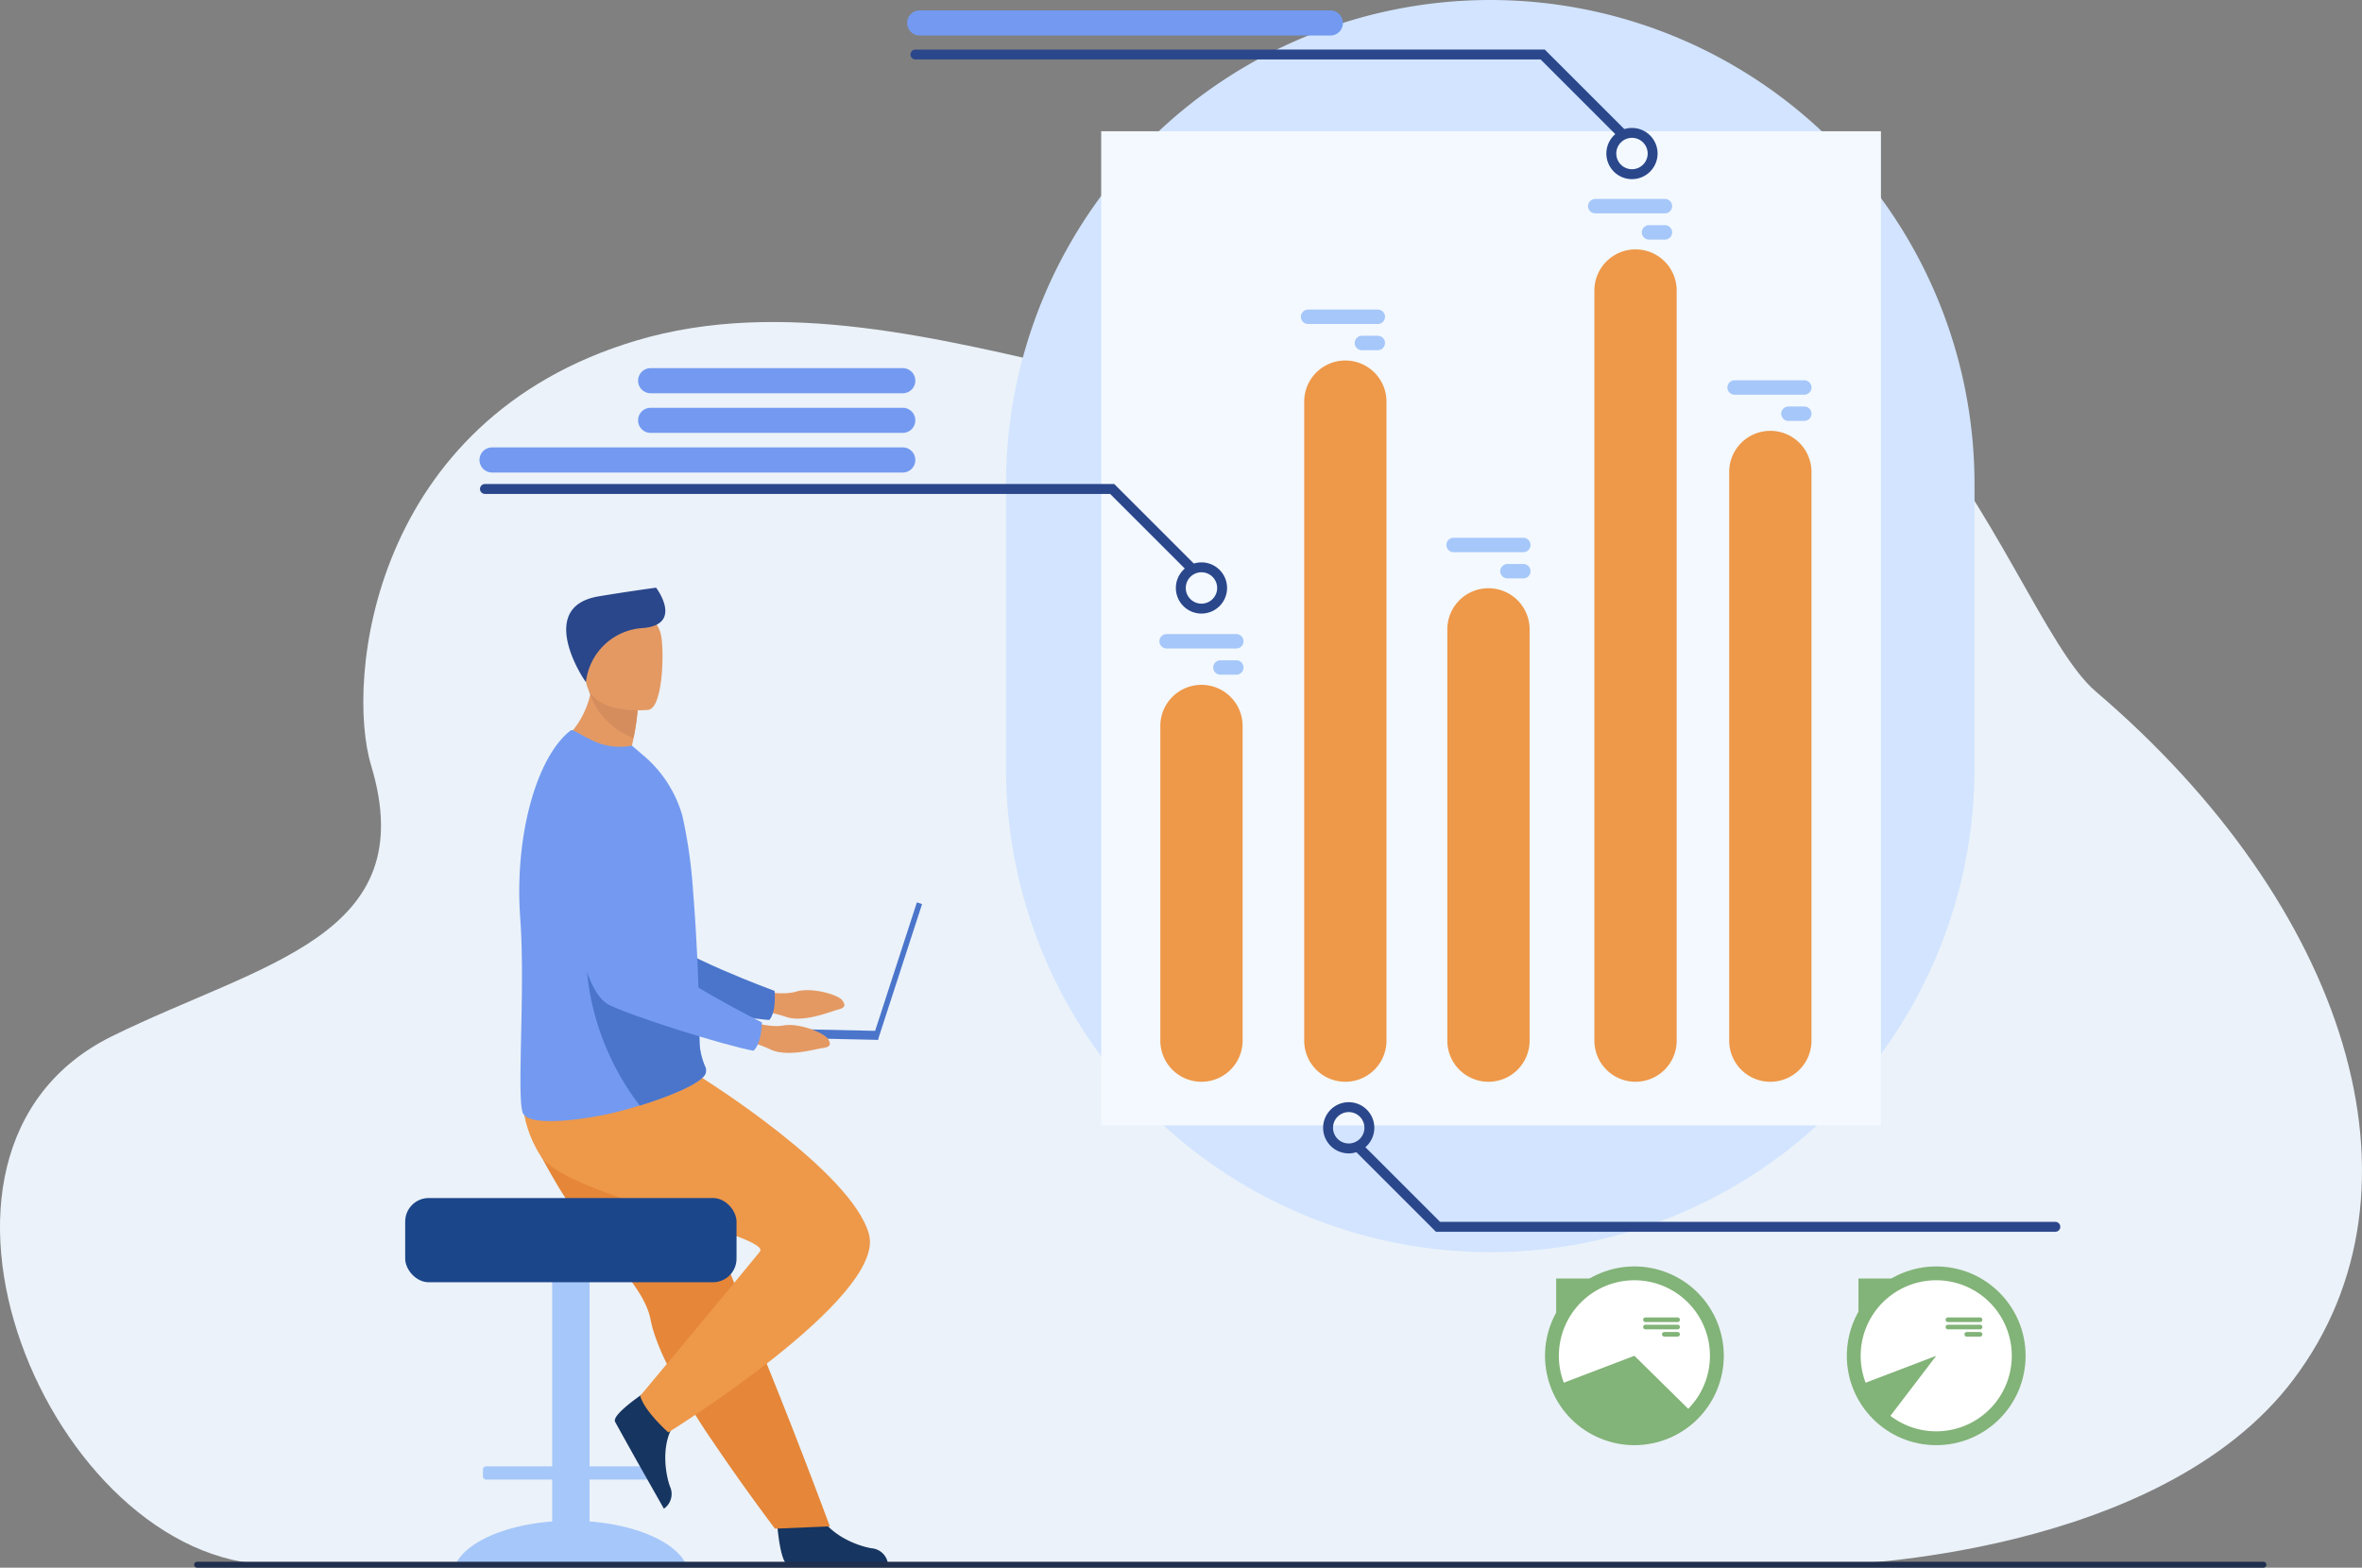 <svg xmlns="http://www.w3.org/2000/svg" width="307.403" height="204.075" viewBox="0 0 307.403 204.075">
  <rect x="0" y="0" width="307.403" height="204.075" fill="#808080" stroke="none"/>
  <g id="Group_4441" data-name="Group 4441" transform="translate(-259.475 -1334.948)">
    <path id="Path_5246" data-name="Path 5246" d="M532.217,1467.154c-12.624-10.769-27.843-75.711-79.979-41.887-26.936,17.475-72.357-15-109.952-3.785-34.526,10.3-37.854,44.245-34.514,55.3,6.748,22.341-14.252,25.667-33.733,35.266-30.558,15.057-7.912,68.535,20.956,68.788s203.532,0,203.532,0,41.987-.96,59.427-24.106C576.722,1531.827,564.825,1494.969,532.217,1467.154Z" transform="translate(0 -42.202)" fill="#ebf2f9"/>
    <g id="Group_4429" data-name="Group 4429" transform="translate(312.208 1411.446)">
      <path id="Path_5247" data-name="Path 5247" d="M471.52,1747.561s.366,5.9,1.507,5.982c.152.011,5.787.011,5.787.011l7.193-.042a2.334,2.334,0,0,0-2.15-2.1c-2.1-.367-5.623-1.844-6.9-4.623C475.621,1743.865,471.52,1747.561,471.52,1747.561Z" transform="translate(-423.166 -1626.362)" fill="#163560"/>
      <g id="Group_4426" data-name="Group 4426" transform="translate(18.678 21.662)">
        <path id="Path_5248" data-name="Path 5248" d="M464.333,1605.281s3.134.805,5.126.205,5.421.385,5.973,1.112.349,1.015-.636,1.266-4.476,1.74-6.77.878a18.286,18.286,0,0,0-5.286-.893Z" transform="translate(-437.249 -1574.566)" fill="#e49963"/>
        <path id="Path_5249" data-name="Path 5249" d="M409.27,1544.345s3.521,25.02,9.35,27.261c2.877,1.105,15.588,3.612,19.348,3.864,0,0,.921-.747.7-3.788,0,0-13.318-4.89-15.21-7.549-2.816-3.957,1.748-16.167-1.785-19.884S412.185,1538.936,409.27,1544.345Z" transform="translate(-409.27 -1540.852)" fill="#4a75cb"/>
      </g>
      <path id="Path_5250" data-name="Path 5250" d="M396.395,1706.707v-5.455h-8.589a.422.422,0,0,1-.421-.421v-.874a.423.423,0,0,1,.421-.422h8.589v-31.054a1.589,1.589,0,0,1,1.584-1.584h1.7a1.589,1.589,0,0,1,1.584,1.584v31.054h8.589a.423.423,0,0,1,.421.422v.874a.423.423,0,0,1-.421.421h-8.589v5.455c6.214.469,11.193,2.707,12.589,5.6H383.8C385.2,1709.414,390.181,1707.176,396.395,1706.707Z" transform="translate(-377.267 -1585.146)" fill="#a6c7f9"/>
      <path id="Path_5251" data-name="Path 5251" d="M406.825,1642.627a43.789,43.789,0,0,0,3.439,4.92c3.784,4.777,7.9,8.715,8.62,12.438a16.865,16.865,0,0,0,.665,2.383c.3.853.67,1.749,1.1,2.676a82.422,82.422,0,0,0,6.4,10.948c4.144,6.141,8.041,11.265,8.041,11.265l7.147-.3c-.286-.716-3.4-9.2-7.573-19.557-1.693-4.207-3.493-8.681-5.231-13l-.692-1.719c-.532-1.32-1.054-2.62-1.564-3.886-3.915-9.729-7.034-17.477-7.034-17.477s-15.649-5.928-17.274-2.087C401.531,1632.4,402.623,1635.5,406.825,1642.627Z" transform="translate(-386.961 -1564.759)" fill="#e58638"/>
      <path id="Path_5252" data-name="Path 5252" d="M431.844,1714.3s-4.971,3.194-4.488,4.232c.064.138,2.811,5.058,2.811,5.058l3.543,6.26a2.334,2.334,0,0,0,.786-2.9c-.705-2.014-1.131-5.808.675-8.275C437.07,1716.083,431.844,1714.3,431.844,1714.3Z" transform="translate(-400.039 -1609.952)" fill="#163560"/>
      <path id="Path_5253" data-name="Path 5253" d="M425.459,1629.127s19.642,12.235,21.835,20.457-26.128,25.763-26.128,25.763-3.106-2.741-3.654-4.751c0,0,12.8-15.337,15.578-18.775,1.705-2.112-25.216-7.31-28.505-12.425s-2.111-9.421-2.111-9.421Z" transform="translate(-386.928 -1565.382)" fill="#ee9849"/>
      <rect id="Rectangle_841" data-name="Rectangle 841" width="43.123" height="10.964" rx="3.066" transform="translate(0 79.456)" fill="#1c468a"/>
      <path id="Path_5254" data-name="Path 5254" d="M421.42,1528.117a11.091,11.091,0,0,1,2.992,2.712c-4.706,1.217-12.506-3.143-12.506-3.143a11.544,11.544,0,0,0,4.151-6.507q.085-.338.154-.693a14.137,14.137,0,0,0,.255-2.449l2.161,1.937,3.595,3.22a30.877,30.877,0,0,1-.531,3.634Q421.574,1527.429,421.42,1528.117Z" transform="translate(-391.971 -1507.251)" fill="#e49963"/>
      <path id="Path_5255" data-name="Path 5255" d="M401.362,1558.844c.674,9.065-.46,22.848.305,25.235.66,2.06,8.426.841,11.427.152,1.111-.254,2.456-.618,3.846-1.048,3.876-1.2,8.1-2.914,8.553-4.187a1.008,1.008,0,0,0,.042-.146,1.162,1.162,0,0,0-.008-.533,9.077,9.077,0,0,1-.8-2.956c-.077-1.793-.065-3.9-.133-6.175,0-.255-.007-.535-.035-.789v-.093l0-.145c-.065-2.532-.2-5.194-.351-7.834-.1-1.658-.21-3.3-.34-4.873a65.145,65.145,0,0,0-1.4-9.955,15.991,15.991,0,0,0-5.136-7.928l-1.431-1.226a8.273,8.273,0,0,1-5.19-.691c-1.847-.878-2.485-1.506-2.807-1.269C403.635,1537.675,400.566,1547.761,401.362,1558.844Z" transform="translate(-386.388 -1515.778)" fill="#739af0"/>
      <path id="Path_5256" data-name="Path 5256" d="M426.387,1613.064c3.876-1.2,8.1-2.914,8.553-4.187a1.061,1.061,0,0,0,.042-.146c0-.178,0-.355-.008-.533a9.074,9.074,0,0,1-.8-2.956c-.077-1.793-.065-3.9-.133-6.175,0-.255-.007-.534-.035-.789v-.093l0-.145-14.642-6.64A34.144,34.144,0,0,0,426.387,1613.064Z" transform="translate(-395.857 -1545.64)" fill="#4a75cb"/>
      <path id="Path_5257" data-name="Path 5257" d="M426.54,1525.318a30.883,30.883,0,0,1-.531,3.635,9.532,9.532,0,0,1-5.634-5.649c-.151-.379-.217-.614-.217-.614l.371-.079,2.416-.512Z" transform="translate(-396.29 -1509.376)" fill="#d68d5d"/>
      <path id="Path_5258" data-name="Path 5258" d="M426.984,1514.706s-7.712.87-8.179-3.941-1.778-7.938,3.126-8.7,6.04.984,6.586,2.552S428.978,1514.356,426.984,1514.706Z" transform="translate(-395.313 -1498.8)" fill="#e49963"/>
      <path id="Path_5259" data-name="Path 5259" d="M416.617,1507.711a7.923,7.923,0,0,1,7.508-7.046c4.808-.454,2.128-4.591,1.615-5.251,0,0-3.684.5-7.459,1.129C410.356,1497.851,415.839,1506.717,416.617,1507.711Z" transform="translate(-393.091 -1495.413)" fill="#2b478b"/>
      <g id="Group_4427" data-name="Group 4427" transform="translate(42.029 40.973)">
        <rect id="Rectangle_842" data-name="Rectangle 842" width="0.71" height="18.584" transform="translate(19.497 17.894) rotate(-161.999)" fill="#4a75cb"/>
        <rect id="Rectangle_843" data-name="Rectangle 843" width="19.502" height="1.167" transform="translate(19.497 17.894) rotate(-178.776)" fill="#4a75cb"/>
      </g>
      <g id="Group_4428" data-name="Group 4428" transform="translate(20.231 23.268)">
        <path id="Path_5260" data-name="Path 5260" d="M460.65,1613.35s3.026,1.146,5.072.769,5.346.981,5.814,1.764.235,1.047-.772,1.187-4.64,1.236-6.825.126a18.28,18.28,0,0,0-5.156-1.47Z" transform="translate(-436.732 -1580.394)" fill="#e49963"/>
        <path id="Path_5261" data-name="Path 5261" d="M412.529,1547.134s.74,25.256,6.287,28.127c2.737,1.416,15.095,5.309,18.8,5.974,0,0,1-.641,1.11-3.689,0,0-12.7-6.328-14.285-9.179-2.362-4.243,3.52-15.876.418-19.959S416.022,1542.079,412.529,1547.134Z" transform="translate(-412.529 -1544.221)" fill="#739af0"/>
      </g>
    </g>
    <path id="Rectangle_844" data-name="Rectangle 844" d="M63.023,0h0a63.023,63.023,0,0,1,63.023,63.023V99.978A63.023,63.023,0,0,1,63.023,163h0A63.023,63.023,0,0,1,0,99.978V63.023A63.023,63.023,0,0,1,63.023,0Z" transform="translate(516.449 1497.949) rotate(-180)" fill="#d2e4ff"/>
    <rect id="Rectangle_845" data-name="Rectangle 845" width="101.482" height="129.419" transform="translate(504.271 1481.45) rotate(180)" fill="#f3f9ff"/>
    <g id="Group_4430" data-name="Group 4430" transform="translate(410.486 1367.411)">
      <path id="Path_5262" data-name="Path 5262" d="M736.9,1537.328h0a5.355,5.355,0,0,1-5.355-5.354v-74.029a5.354,5.354,0,0,1,5.355-5.354h0a5.354,5.354,0,0,1,5.354,5.354v74.029A5.354,5.354,0,0,1,736.9,1537.328Z" transform="translate(-657.51 -1428.97)" fill="#ee9849"/>
      <path id="Path_5263" data-name="Path 5263" d="M700.1,1511.4h0a5.355,5.355,0,0,1-5.355-5.355V1408.4a5.354,5.354,0,0,1,5.355-5.354h0a5.354,5.354,0,0,1,5.354,5.354v97.649A5.354,5.354,0,0,1,700.1,1511.4Z" transform="translate(-638.253 -1403.044)" fill="#ee9849"/>
      <path id="Path_5264" data-name="Path 5264" d="M659.948,1559.82h0a5.354,5.354,0,0,1-5.355-5.354v-53.537a5.354,5.354,0,0,1,5.355-5.354h0a5.354,5.354,0,0,1,5.354,5.354v53.537A5.355,5.355,0,0,1,659.948,1559.82Z" transform="translate(-617.241 -1451.463)" fill="#ee9849"/>
      <path id="Path_5265" data-name="Path 5265" d="M620.874,1527.28h0a5.355,5.355,0,0,1-5.355-5.354v-83.182a5.355,5.355,0,0,1,5.355-5.355h0a5.355,5.355,0,0,1,5.354,5.355v83.182A5.354,5.354,0,0,1,620.874,1527.28Z" transform="translate(-596.795 -1418.923)" fill="#ee9849"/>
      <path id="Path_5266" data-name="Path 5266" d="M586.951,1527.306v40.962a5.354,5.354,0,0,1-5.354,5.354h0a5.355,5.355,0,0,1-5.355-5.354v-40.962a5.354,5.354,0,0,1,5.355-5.354h0A5.354,5.354,0,0,1,586.951,1527.306Z" transform="translate(-576.242 -1465.265)" fill="#ee9849"/>
    </g>
    <g id="Group_4431" data-name="Group 4431" transform="translate(410.368 1360.847)">
      <path id="Path_5267" data-name="Path 5267" d="M615.555,1419.479h9.069a.938.938,0,1,1,0,1.876h-9.069a.938.938,0,1,1,0-1.876Z" transform="translate(-596.204 -1405.079)" fill="#a6c7f9"/>
      <path id="Path_5268" data-name="Path 5268" d="M630.245,1426.64h2.066a.938.938,0,1,1,0,1.876h-2.066a.938.938,0,1,1,0-1.876Z" transform="translate(-603.891 -1408.827)" fill="#a6c7f9"/>
      <path id="Path_5269" data-name="Path 5269" d="M693.944,1389.274h9.069a.938.938,0,0,1,0,1.876h-9.069a.938.938,0,1,1,0-1.876Z" transform="translate(-637.223 -1389.274)" fill="#a6c7f9"/>
      <path id="Path_5270" data-name="Path 5270" d="M708.635,1396.435H710.7a.94.94,0,0,1,.938.938h0a.941.941,0,0,1-.938.938h-2.066a.941.941,0,0,1-.938-.938h0A.941.941,0,0,1,708.635,1396.435Z" transform="translate(-644.911 -1393.021)" fill="#a6c7f9"/>
      <path id="Path_5271" data-name="Path 5271" d="M731.991,1438.787h9.069a.938.938,0,1,1,0,1.876h-9.069a.938.938,0,1,1,0-1.876Z" transform="translate(-657.132 -1415.183)" fill="#a6c7f9"/>
      <path id="Path_5272" data-name="Path 5272" d="M746.682,1445.948h2.065a.941.941,0,0,1,.938.938h0a.941.941,0,0,1-.938.938h-2.065a.941.941,0,0,1-.938-.938h0A.941.941,0,0,1,746.682,1445.948Z" transform="translate(-664.82 -1418.93)" fill="#a6c7f9"/>
      <path id="Path_5273" data-name="Path 5273" d="M655.283,1481.792h9.069a.938.938,0,1,1,0,1.876h-9.069a.938.938,0,1,1,0-1.876Z" transform="translate(-616.993 -1437.686)" fill="#a6c7f9"/>
      <path id="Path_5274" data-name="Path 5274" d="M669.974,1488.953h2.066a.941.941,0,0,1,.938.938h0a.941.941,0,0,1-.938.938h-2.066a.941.941,0,0,1-.938-.938h0A.941.941,0,0,1,669.974,1488.953Z" transform="translate(-624.68 -1441.433)" fill="#a6c7f9"/>
      <path id="Path_5275" data-name="Path 5275" d="M576.932,1508.089H586a.938.938,0,1,1,0,1.876h-9.069a.938.938,0,0,1,0-1.876Z" transform="translate(-575.994 -1451.447)" fill="#a6c7f9"/>
      <path id="Path_5276" data-name="Path 5276" d="M591.623,1515.25h2.065a.938.938,0,0,1,0,1.876h-2.065a.938.938,0,1,1,0-1.876Z" transform="translate(-583.681 -1455.194)" fill="#a6c7f9"/>
    </g>
    <g id="Group_4432" data-name="Group 4432" transform="translate(321.944 1397.951)">
      <path id="Path_5277" data-name="Path 5277" d="M583.816,1495.175a3.332,3.332,0,1,1,3.332-3.332A3.336,3.336,0,0,1,583.816,1495.175Zm0-5.375a2.042,2.042,0,1,0,2.042,2.042A2.045,2.045,0,0,0,583.816,1489.8Z" transform="translate(-489.919 -1478.306)" fill="#2b478b"/>
      <path id="Path_5278" data-name="Path 5278" d="M482.99,1478.6a.644.644,0,0,1-.456-.189L472.52,1468.4H391.158a.645.645,0,1,1,0-1.29h81.9l10.393,10.392a.645.645,0,0,1-.456,1.1Z" transform="translate(-390.513 -1467.106)" fill="#2b478b"/>
    </g>
    <g id="Group_4433" data-name="Group 4433" transform="translate(431.672 1478.426)">
      <path id="Path_5279" data-name="Path 5279" d="M624.016,1642.577a3.332,3.332,0,1,1,3.332-3.333A3.336,3.336,0,0,1,624.016,1642.577Zm0-5.375a2.042,2.042,0,1,0,2.042,2.042A2.045,2.045,0,0,0,624.016,1637.2Z" transform="translate(-620.683 -1635.912)" fill="#2b478b"/>
      <path id="Path_5280" data-name="Path 5280" d="M720.485,1658.68H639.878l-10.392-10.393a.645.645,0,0,1,.912-.912l10.015,10.015h80.072a.645.645,0,1,1,0,1.29Z" transform="translate(-625.191 -1641.812)" fill="#2b478b"/>
    </g>
    <g id="Group_4434" data-name="Group 4434" transform="translate(377.972 1341.398)">
      <path id="Path_5281" data-name="Path 5281" d="M701.342,1376.547a3.332,3.332,0,1,1,3.332-3.332A3.336,3.336,0,0,1,701.342,1376.547Zm0-5.375a2.042,2.042,0,1,0,2.042,2.042A2.045,2.045,0,0,0,701.342,1371.172Z" transform="translate(-607.445 -1359.678)" fill="#2b478b"/>
      <path id="Path_5282" data-name="Path 5282" d="M600.516,1359.972a.642.642,0,0,1-.456-.189l-10.015-10.015H508.684a.645.645,0,1,1,0-1.29h81.9l10.393,10.393a.645.645,0,0,1-.456,1.1Z" transform="translate(-508.039 -1348.478)" fill="#2b478b"/>
    </g>
    <path id="Path_5283" data-name="Path 5283" d="M445.463,1460.388H392.012a1.634,1.634,0,0,1-1.634-1.634h0a1.634,1.634,0,0,1,1.634-1.634h53.451a1.634,1.634,0,0,1,1.634,1.634h0A1.634,1.634,0,0,1,445.463,1460.388Z" transform="translate(-68.498 -63.929)" fill="#739af0"/>
    <path id="Path_5284" data-name="Path 5284" d="M468.118,1449.564H435.307a1.634,1.634,0,0,1-1.634-1.634h0a1.634,1.634,0,0,1,1.634-1.634h32.811a1.634,1.634,0,0,1,1.634,1.634h0A1.634,1.634,0,0,1,468.118,1449.564Z" transform="translate(-91.153 -58.265)" fill="#739af0"/>
    <path id="Path_5285" data-name="Path 5285" d="M468.118,1438.74H435.307a1.634,1.634,0,0,1-1.634-1.634h0a1.634,1.634,0,0,1,1.634-1.634h32.811a1.634,1.634,0,0,1,1.634,1.634h0A1.633,1.633,0,0,1,468.118,1438.74Z" transform="translate(-91.153 -52.601)" fill="#739af0"/>
    <path id="Path_5286" data-name="Path 5286" d="M562.206,1341.06H508.755a1.633,1.633,0,0,1-1.634-1.634h0a1.634,1.634,0,0,1,1.634-1.634h53.451a1.634,1.634,0,0,1,1.634,1.634h0A1.634,1.634,0,0,1,562.206,1341.06Z" transform="translate(-129.587 -1.488)" fill="#739af0"/>
    <g id="Group_4437" data-name="Group 4437" transform="translate(456.987 1496.243)">
      <g id="Group_4436" data-name="Group 4436" transform="translate(0 0)">
        <circle id="Ellipse_253" data-name="Ellipse 253" cx="11.632" cy="11.632" r="11.632" transform="translate(0 21.493) rotate(-67.5)" fill="#82b378"/>
        <path id="Path_5287" data-name="Path 5287" d="M694.87,1684.539a9.832,9.832,0,0,1,7.007,16.73l-7.007-6.9-9.188,3.507a9.838,9.838,0,0,1,9.188-13.34Z" transform="translate(-679.672 -1679.174)" fill="#fff"/>
        <g id="Group_4435" data-name="Group 4435" transform="translate(16.335 10.206)">
          <path id="Path_5288" data-name="Path 5288" d="M708.348,1694.694h4.185a.3.3,0,0,1,.3.3h0a.3.3,0,0,1-.3.3h-4.185a.3.3,0,0,1-.3-.3h0A.3.3,0,0,1,708.348,1694.694Z" transform="translate(-708.049 -1694.694)" fill="#82b378"/>
          <path id="Path_5289" data-name="Path 5289" d="M708.348,1696.68h4.185a.3.3,0,1,1,0,.6h-4.185a.3.3,0,1,1,0-.6Z" transform="translate(-708.049 -1695.733)" fill="#82b378"/>
          <path id="Path_5290" data-name="Path 5290" d="M713.5,1698.666h1.728a.3.3,0,0,1,0,.6H713.5a.3.3,0,1,1,0-.6Z" transform="translate(-710.746 -1696.772)" fill="#82b378"/>
        </g>
      </g>
      <path id="Path_5291" data-name="Path 5291" d="M684.3,1688.663l4.6-4.6h-4.6Z" transform="translate(-679.284 -1678.925)" fill="#82b378"/>
    </g>
    <g id="Group_4440" data-name="Group 4440" transform="translate(499.268 1499.244)">
      <g id="Group_4439" data-name="Group 4439" transform="translate(0 0)">
        <circle id="Ellipse_254" data-name="Ellipse 254" cx="11.632" cy="11.632" r="11.632" transform="translate(0 23.235) rotate(-87.145)" fill="#82b378"/>
        <path id="Path_5292" data-name="Path 5292" d="M767.434,1694.372a9.833,9.833,0,1,1,3.869,7.817l5.963-7.817-9.188,3.507A9.815,9.815,0,0,1,767.434,1694.372Z" transform="translate(-765.069 -1682.175)" fill="#fff"/>
        <g id="Group_4438" data-name="Group 4438" transform="translate(13.415 7.205)">
          <path id="Path_5293" data-name="Path 5293" d="M790.913,1694.694H795.1a.3.3,0,0,1,.3.3h0a.3.3,0,0,1-.3.3h-4.185a.3.3,0,0,1-.3-.3h0A.3.3,0,0,1,790.913,1694.694Z" transform="translate(-790.614 -1694.694)" fill="#82b378"/>
          <path id="Path_5294" data-name="Path 5294" d="M790.913,1696.68H795.1a.3.3,0,1,1,0,.6h-4.185a.3.3,0,1,1,0-.6Z" transform="translate(-790.614 -1695.733)" fill="#82b378"/>
          <path id="Path_5295" data-name="Path 5295" d="M796.067,1698.666h1.728a.3.3,0,1,1,0,.6h-1.728a.3.3,0,0,1,0-.6Z" transform="translate(-793.311 -1696.772)" fill="#82b378"/>
        </g>
      </g>
      <path id="Path_5296" data-name="Path 5296" d="M766.828,1688.663l4.6-4.6h-4.6Z" transform="translate(-764.752 -1681.926)" fill="#82b378"/>
    </g>
    <path id="Path_5297" data-name="Path 5297" d="M581.781,1762.177H312.862a.387.387,0,0,1-.386-.385h0a.387.387,0,0,1,.386-.386h268.92a.387.387,0,0,1,.386.386h0A.387.387,0,0,1,581.781,1762.177Z" transform="translate(-27.734 -223.154)" fill="#202f4e"/>
  </g>
</svg>
